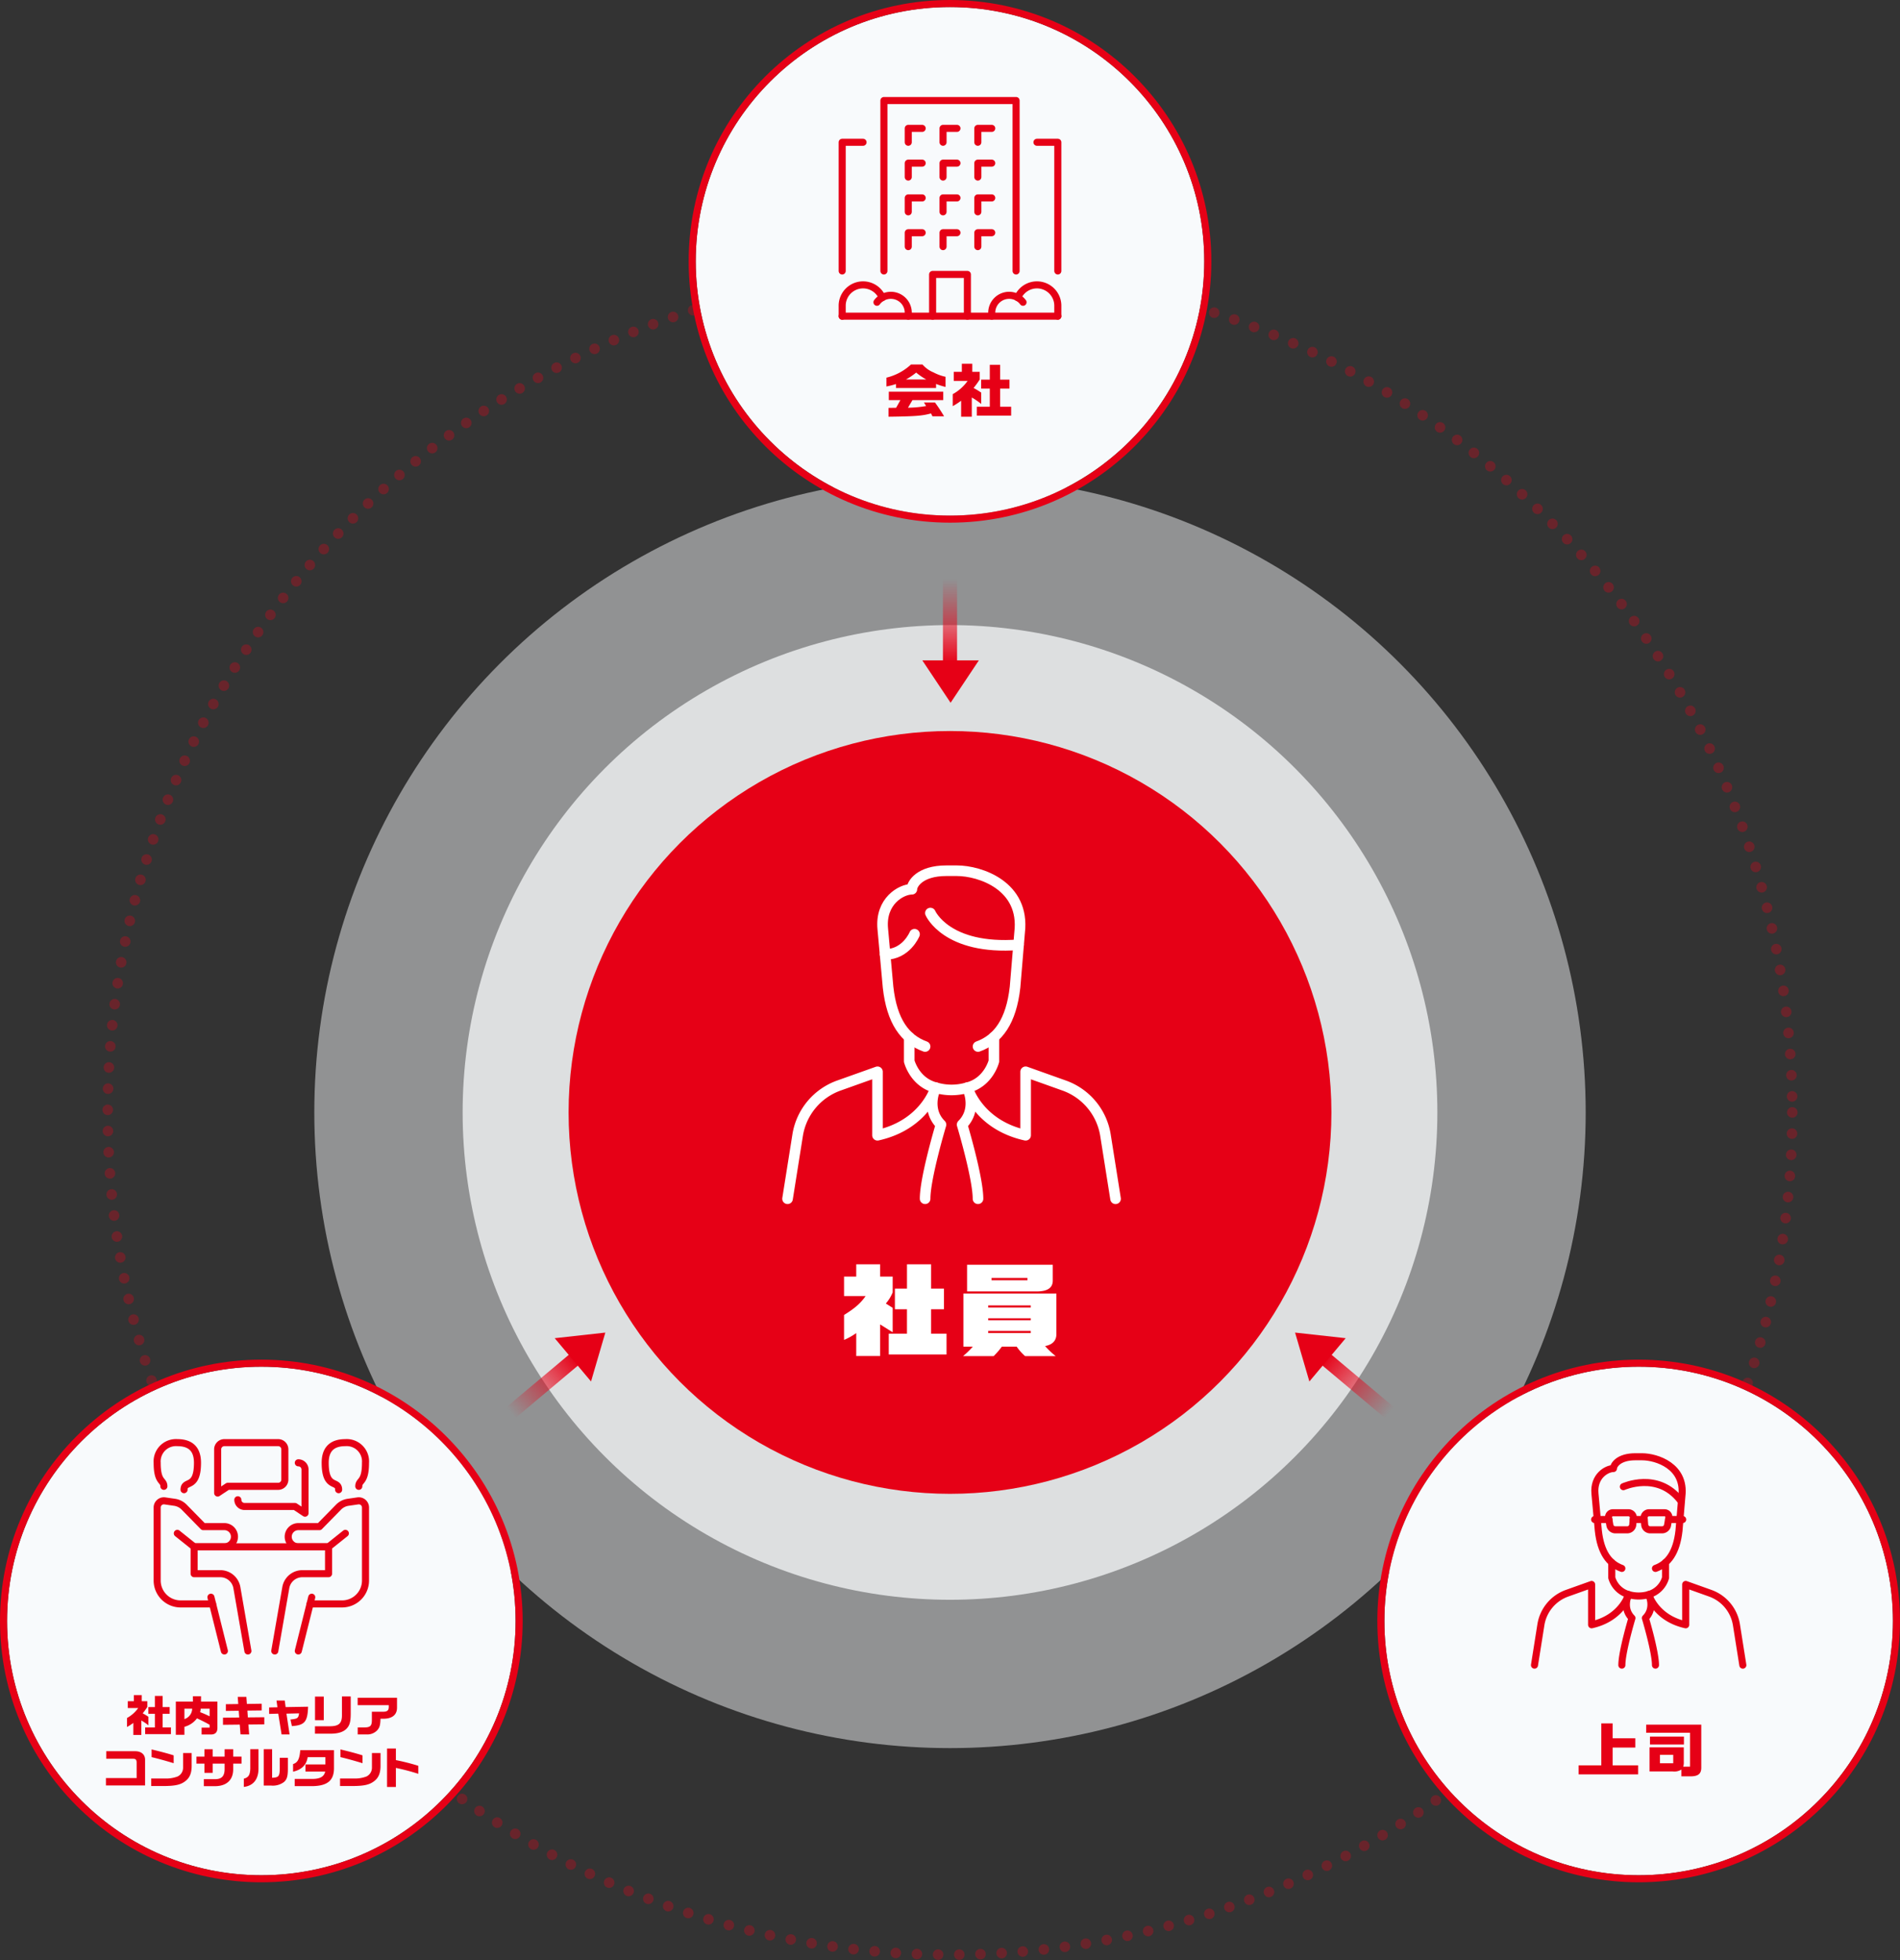 <svg xmlns="http://www.w3.org/2000/svg" xmlns:xlink="http://www.w3.org/1999/xlink" width="538" height="555" viewBox="0 0 538 555">
  <rect x="0" y="0" width="538" height="555" fill="#333333" stroke="none"/>
  <defs>
    <linearGradient id="linear-gradient" x1="0.5" x2="0.5" y2="1" gradientUnits="objectBoundingBox">
      <stop offset="0" stop-color="#e60016"/>
      <stop offset="1" stop-color="#e60016" stop-opacity="0"/>
    </linearGradient>
    <linearGradient id="linear-gradient-3" y1="1" y2="0" xlink:href="#linear-gradient"/>
    <clipPath id="clip-path">
      <rect id="長方形_44803" data-name="長方形 44803" width="64" height="64" transform="translate(-776 3679)" fill="#fff" stroke="#707070" stroke-width="1"/>
    </clipPath>
    <clipPath id="clip-path-2">
      <rect id="長方形_44768" data-name="長方形 44768" width="64" height="64" fill="none" stroke="#e60016" stroke-width="2"/>
    </clipPath>
    <clipPath id="clip-path-4">
      <rect id="長方形_44804" data-name="長方形 44804" width="64" height="64" transform="translate(-695 3679)" fill="#fff" stroke="#707070" stroke-width="1"/>
    </clipPath>
    <clipPath id="clip-path-5">
      <rect id="長方形_44805" data-name="長方形 44805" width="64" height="64" transform="translate(-614 3679)" fill="#fff" stroke="#707070" stroke-width="1"/>
    </clipPath>
  </defs>
  <g id="img_inner" transform="translate(-371 -3782)">
    <g id="楕円形_198" data-name="楕円形 198" transform="translate(400 3857)" fill="none" stroke="#e60016" stroke-linecap="round" stroke-width="3" stroke-dasharray="0 6" opacity="0.3">
      <circle cx="240" cy="240" r="240" stroke="none"/>
      <circle cx="240" cy="240" r="238.5" fill="none"/>
    </g>
    <circle id="楕円形_212" data-name="楕円形 212" cx="180" cy="180" r="180" transform="translate(460 3917)" fill="#f0f2f4" opacity="0.5"/>
    <circle id="楕円形_213" data-name="楕円形 213" cx="138" cy="138" r="138" transform="translate(502 3959)" fill="#f0f2f4" opacity="0.8"/>
    <g id="社員">
      <circle id="楕円形_204" data-name="楕円形 204" cx="108" cy="108" r="108" transform="translate(532 3989)" fill="#e60016"/>
      <path id="合体_873" data-name="合体 873" d="M-88.743,609a14.666,14.666,0,0,1-2.373-2.676h-4.208A21.825,21.825,0,0,1-97.634,609H-106.3a24.38,24.38,0,0,0,2.753-2.676h-2.658V591.287h26.325v11.533c0,1.794-1.107,2.962-3.2,3.332A24.076,24.076,0,0,0-80.074,609Zm-10.441-6.521H-87.13v-.6H-99.184Zm0-3.617H-87.13v-.569H-99.184Zm0-3.616H-87.13v-.6H-99.184Zm-37.367,13.727v-6.493A17.7,17.7,0,0,1-140,604.416v-7.063c3.164-1.964,4.715-3.36,6.106-5.354H-140v-5.524h3.449V583h6.771v3.474h3.544v4.5a11.335,11.335,0,0,1-1.93,3.132l1.93,1.225v6.92l-3.544-2.222v8.942Zm9.207-.427v-5.9h5.158v-6.92H-125.6v-5.838h3.418V583h6.834v6.891h3.638v5.838h-3.638v6.92h4.366v5.9Zm41.671-17.857h-19.491v-7.547H-80.9v4.5c-.031,2.076-1.507,3.047-4.639,3.047Zm-12.562-3.161h10.157v-.655H-98.236Z" transform="translate(750 3557)" fill="#fff"/>
      <g id="icon" transform="translate(592.09 4026.649)">
        <path id="パス_66079" data-name="パス 66079" d="M62.914,128.94c0-5.992,4.494-20.974,4.494-20.974-4.494-4.494-1.5-10.487-1.5-10.487a15.815,15.815,0,0,0,8.989,0s3,5.993-1.5,10.487c0,0,4.494,14.981,4.494,20.974" transform="translate(-22.053 -34.147)" fill="none" stroke="#fff" stroke-linecap="round" stroke-linejoin="round" stroke-width="3"/>
        <path id="パス_66080" data-name="パス 66080" d="M37.457,75.5v6.8s1.5,5.993,7.491,7.491c0,0-3,10.487-16.479,13.483V85.3L17.551,89.19a17.92,17.92,0,0,0-11.7,14.12L3,121.25" transform="translate(-1.09 -26.457)" fill="none" stroke="#fff" stroke-linecap="round" stroke-linejoin="round" stroke-width="3"/>
        <path id="パス_66081" data-name="パス 66081" d="M88.84,75.5v6.8s-1.5,5.993-7.491,7.491c0,0,3,10.487,16.479,13.483V85.3l10.917,3.895a17.92,17.92,0,0,1,11.7,14.12l2.847,17.94" transform="translate(-28.503 -26.457)" fill="none" stroke="#fff" stroke-linecap="round" stroke-linejoin="round" stroke-width="3"/>
        <path id="パス_66082" data-name="パス 66082" d="M56.429,52.775c-5.693-2.06-9.42-7.116-10.487-16.817l-1.5-16.479c-.749-7.865,5.243-11.235,8.24-11.235,0-1.5,2.247-5.244,9.737-5.244h3C72.009,3,84.762,7.251,83.19,20.491L81.9,35.958c-1.086,9.7-4.794,14.756-10.486,16.817" transform="translate(-15.569 -1.091)" fill="none" stroke="#fff" stroke-linecap="round" stroke-linejoin="round" stroke-width="3"/>
        <path id="パス_66083" data-name="パス 66083" d="M65.218,21.435s4.494,10.524,24.963,8.989" transform="translate(-22.859 -7.541)" fill="none" stroke="#fff" stroke-linecap="round" stroke-linejoin="round" stroke-width="3"/>
        <path id="パス_66084" data-name="パス 66084" d="M53.82,30.652s-2.341,5.73-8.333,5.73" transform="translate(-15.956 -10.765)" fill="none" stroke="#fff" stroke-linecap="round" stroke-linejoin="round" stroke-width="3"/>
      </g>
    </g>
    <g id="グループ_277629" data-name="グループ 277629" transform="translate(1298.167 8070) rotate(180)">
      <path id="多角形_25" data-name="多角形 25" d="M8,0l8,12H0Z" transform="translate(650 4089)" fill="#e60016"/>
      <rect id="長方形_44765" data-name="長方形 44765" width="4" height="24" transform="translate(656.167 4100)" fill="url(#linear-gradient)"/>
    </g>
    <g id="グループ_277697" data-name="グループ 277697" transform="translate(3251.807 1026.926) rotate(50)">
      <path id="多角形_25-2" data-name="多角形 25" d="M8,0l8,12H0Z" transform="translate(650 4089)" fill="#e60016"/>
      <rect id="長方形_44765-2" data-name="長方形 44765" width="4" height="24" transform="translate(656.167 4100)" fill="url(#linear-gradient)"/>
    </g>
    <g id="グループ_277698" data-name="グループ 277698" transform="translate(769.665 4175.711) rotate(130)">
      <path id="多角形_25-3" data-name="多角形 25" d="M8,0l8,12H0Z" transform="translate(16 35) rotate(180)" fill="#e60016"/>
      <rect id="長方形_44765-3" data-name="長方形 44765" width="4" height="24" transform="translate(6.167 0)" fill="url(#linear-gradient-3)"/>
    </g>
    <g id="会社" transform="translate(1486 144)">
      <g id="楕円形_226" data-name="楕円形 226" transform="translate(-918 3640)" fill="#f8fafc" stroke="#e60016" stroke-width="2">
        <circle cx="72" cy="72" r="72" stroke="none"/>
        <circle cx="72" cy="72" r="73" fill="none"/>
      </g>
      <g id="マスクグループ_211" data-name="マスクグループ 211" transform="translate(-102 -14)" clip-path="url(#clip-path)">
        <g id="グループ_277866" data-name="グループ 277866" transform="translate(-776 3679)">
          <g id="グループ_277648" data-name="グループ 277648">
            <g id="グループ_277647" data-name="グループ 277647" clip-path="url(#clip-path-2)">
              <path id="パス_66122" data-name="パス 66122" d="M27.133,51.258V3H64.558V51.258" transform="translate(-13.845 -1.531)" fill="none" stroke="#e60016" stroke-linecap="round" stroke-linejoin="round" stroke-width="2"/>
              <path id="パス_66123" data-name="パス 66123" d="M55.288,115.372V103.554h9.849v11.818" transform="translate(-28.212 -52.842)" fill="none" stroke="#e60016" stroke-linecap="round" stroke-linejoin="round" stroke-width="2"/>
            </g>
          </g>
          <path id="パス_66124" data-name="パス 66124" d="M41.211,63.25V59.311H45.15" transform="translate(-21.029 -30.265)" fill="none" stroke="#e60016" stroke-linecap="round" stroke-linejoin="round" stroke-width="2"/>
          <path id="パス_66125" data-name="パス 66125" d="M61.321,63.25V59.311h3.939" transform="translate(-31.291 -30.265)" fill="none" stroke="#e60016" stroke-linecap="round" stroke-linejoin="round" stroke-width="2"/>
          <path id="パス_66126" data-name="パス 66126" d="M81.432,63.25V59.311h3.939" transform="translate(-41.553 -30.265)" fill="none" stroke="#e60016" stroke-linecap="round" stroke-linejoin="round" stroke-width="2"/>
          <path id="パス_66127" data-name="パス 66127" d="M41.211,83.361V79.421H45.15" transform="translate(-21.029 -40.527)" fill="none" stroke="#e60016" stroke-linecap="round" stroke-linejoin="round" stroke-width="2"/>
          <path id="パス_66128" data-name="パス 66128" d="M61.321,83.361V79.421h3.939" transform="translate(-31.291 -40.527)" fill="none" stroke="#e60016" stroke-linecap="round" stroke-linejoin="round" stroke-width="2"/>
          <path id="パス_66129" data-name="パス 66129" d="M81.432,83.361V79.421h3.939" transform="translate(-41.553 -40.527)" fill="none" stroke="#e60016" stroke-linecap="round" stroke-linejoin="round" stroke-width="2"/>
          <path id="パス_66130" data-name="パス 66130" d="M41.211,43.139V39.2H45.15" transform="translate(-21.029 -20.003)" fill="none" stroke="#e60016" stroke-linecap="round" stroke-linejoin="round" stroke-width="2"/>
          <path id="パス_66131" data-name="パス 66131" d="M61.321,43.139V39.2h3.939" transform="translate(-31.291 -20.003)" fill="none" stroke="#e60016" stroke-linecap="round" stroke-linejoin="round" stroke-width="2"/>
          <path id="パス_66132" data-name="パス 66132" d="M81.432,43.139V39.2h3.939" transform="translate(-41.553 -20.003)" fill="none" stroke="#e60016" stroke-linecap="round" stroke-linejoin="round" stroke-width="2"/>
          <path id="パス_66133" data-name="パス 66133" d="M41.211,23.028V19.089H45.15" transform="translate(-21.029 -9.741)" fill="none" stroke="#e60016" stroke-linecap="round" stroke-linejoin="round" stroke-width="2"/>
          <path id="パス_66134" data-name="パス 66134" d="M61.321,23.028V19.089h3.939" transform="translate(-31.291 -9.741)" fill="none" stroke="#e60016" stroke-linecap="round" stroke-linejoin="round" stroke-width="2"/>
          <path id="パス_66135" data-name="パス 66135" d="M81.432,23.028V19.089h3.939" transform="translate(-41.553 -9.741)" fill="none" stroke="#e60016" stroke-linecap="round" stroke-linejoin="round" stroke-width="2"/>
          <g id="グループ_277650" data-name="グループ 277650">
            <g id="グループ_277649" data-name="グループ 277649" clip-path="url(#clip-path-2)">
              <line id="線_1104" data-name="線 1104" x2="61.062" transform="translate(1.469 62.531)" fill="none" stroke="#e60016" stroke-linecap="round" stroke-linejoin="round" stroke-width="2"/>
              <path id="パス_66136" data-name="パス 66136" d="M8.909,27.133H3v36.44" transform="translate(-1.531 -13.845)" fill="none" stroke="#e60016" stroke-linecap="round" stroke-linejoin="round" stroke-width="2"/>
              <path id="パス_66137" data-name="パス 66137" d="M115.621,27.133h5.909v36.44" transform="translate(-58.999 -13.845)" fill="none" stroke="#e60016" stroke-linecap="round" stroke-linejoin="round" stroke-width="2"/>
              <path id="パス_66138" data-name="パス 66138" d="M23.111,117.589a4.925,4.925,0,0,1,8.864,2.955v.985" transform="translate(-11.793 -58.999)" fill="none" stroke="#e60016" stroke-linecap="round" stroke-linejoin="round" stroke-width="2"/>
              <path id="パス_66139" data-name="パス 66139" d="M14.358,113.208A5.91,5.91,0,0,0,3,115.5v2.954" transform="translate(-1.531 -55.921)" fill="none" stroke="#e60016" stroke-linecap="round" stroke-linejoin="round" stroke-width="2"/>
              <path id="パス_66140" data-name="パス 66140" d="M98.34,117.589a4.925,4.925,0,0,0-8.864,2.955v.985" transform="translate(-45.658 -58.999)" fill="none" stroke="#e60016" stroke-linecap="round" stroke-linejoin="round" stroke-width="2"/>
              <path id="パス_66141" data-name="パス 66141" d="M104.494,113.208a5.91,5.91,0,0,1,11.358,2.289v2.954" transform="translate(-53.321 -55.921)" fill="none" stroke="#e60016" stroke-linecap="round" stroke-linejoin="round" stroke-width="2"/>
            </g>
          </g>
        </g>
      </g>
      <path id="合体_885" data-name="合体 885" d="M21.152,15V10.474a21.076,21.076,0,0,1-2.379,1.536v-3.4a12.56,12.56,0,0,0,4.212-3.742H19.064V2.287h2.288V0h2.96V2.287h2.106V4.461a23.65,23.65,0,0,1-1.743,2.4A24.071,24.071,0,0,1,26.836,8.17v3.219a18.17,18.17,0,0,0-2.669-1.83V15ZM.6,12.5l2.143-.033,1.217-2.173H.672V7.908H16.088v2.386H7.372L6.1,12.451a31.927,31.927,0,0,0,5.139-.474l-.618-1.013h3.123a45.386,45.386,0,0,1,2.578,3.922H13.037l-.418-.818C10.114,14.755,8.207,14.9.6,15Zm25,2.189V12.173h3.668V7.043H26.818V4.493h2.451V.31h2.923V4.493h2.651V7.043H32.192v5.13h3.123v2.516ZM2.706,6.863V5.751A21.825,21.825,0,0,1,0,6.438v-2.5A15.574,15.574,0,0,0,6.955.212h3.25a8.356,8.356,0,0,0,3.159,2.255,12.993,12.993,0,0,0,3.377,1.226V6.568a21.146,21.146,0,0,1-2.688-.849V6.863Zm2.814-2.4h5.775A17.072,17.072,0,0,1,8.425,2.5,18.9,18.9,0,0,1,5.52,4.461Z" transform="translate(-864 3741)" fill="#e60016"/>
    </g>
    <g id="社内キャリアコンサルタント" transform="translate(1114 526)">
      <g id="楕円形_225" data-name="楕円形 225" transform="translate(-741 3643)" fill="#f8fafc" stroke="#e60016" stroke-width="2">
        <circle cx="72" cy="72" r="72" stroke="none"/>
        <circle cx="72" cy="72" r="73" fill="none"/>
      </g>
      <g id="グループ_277883" data-name="グループ 277883" transform="translate(0)">
        <g id="マスクグループ_212" data-name="マスクグループ 212" transform="translate(-6 -17)" clip-path="url(#clip-path-4)">
          <g id="グループ_277864" data-name="グループ 277864" transform="translate(-692.498 3681.503)">
            <path id="パス_66107" data-name="パス 66107" d="M92.613,69.2h9.057a6.634,6.634,0,0,0,6.634-6.633V41.906a1.9,1.9,0,0,0-2.178-1.883l-2.758.4a4.759,4.759,0,0,0-2.712,1.379l-5.4,5.514h-5.93a2.855,2.855,0,1,0,0,5.709h8.513l4.758-3.806" transform="translate(-49.308 -23.529)" fill="none" stroke="#e60016" stroke-linecap="round" stroke-linejoin="round" stroke-width="2"/>
            <line id="線_1098" data-name="線 1098" y1="15.225" x2="3.806" transform="translate(39.965 43.77)" fill="none" stroke="#e60016" stroke-linecap="round" stroke-linejoin="round" stroke-width="2"/>
            <path id="パス_66108" data-name="パス 66108" d="M93.032,69.257v7.612H85.615a4.758,4.758,0,0,0-4.687,3.942L77.807,98.755" transform="translate(-44.503 -39.76)" fill="none" stroke="#e60016" stroke-linecap="round" stroke-linejoin="round" stroke-width="2"/>
            <path id="パス_66109" data-name="パス 66109" d="M119.383,15.37c0-1.9,1.9-.951,1.9-6.661A5.333,5.333,0,0,0,115.577,3q-5.71,0-5.709,5.709c0,7.612,3.806,4.757,3.806,7.612" transform="translate(-62.291 -3)" fill="none" stroke="#e60016" stroke-linecap="round" stroke-linejoin="round" stroke-width="2"/>
            <path id="パス_66110" data-name="パス 66110" d="M18.691,69.2H9.634A6.634,6.634,0,0,1,3,62.569V41.906a1.9,1.9,0,0,1,2.178-1.883l2.758.4A4.759,4.759,0,0,1,10.648,41.8l5.4,5.514h5.931a2.855,2.855,0,1,1,0,5.709H13.467L8.709,49.221" transform="translate(-3 -23.529)" fill="none" stroke="#e60016" stroke-linecap="round" stroke-linejoin="round" stroke-width="2"/>
            <line id="線_1099" data-name="線 1099" x1="3.806" y1="15.225" transform="translate(15.225 43.77)" fill="none" stroke="#e60016" stroke-linecap="round" stroke-linejoin="round" stroke-width="2"/>
            <path id="パス_66111" data-name="パス 66111" d="M26.511,69.257v7.612h7.417a4.758,4.758,0,0,1,4.687,3.942l3.121,17.943" transform="translate(-16.044 -39.76)" fill="none" stroke="#e60016" stroke-linecap="round" stroke-linejoin="round" stroke-width="2"/>
            <path id="パス_66112" data-name="パス 66112" d="M4.9,15.37c0-1.9-1.9-.951-1.9-6.661A5.333,5.333,0,0,1,8.709,3q5.71,0,5.709,5.709c0,7.612-3.806,4.757-3.806,7.612" transform="translate(-3 -3)" fill="none" stroke="#e60016" stroke-linecap="round" stroke-linejoin="round" stroke-width="2"/>
            <line id="線_1100" data-name="線 1100" x2="38.062" transform="translate(10.467 29.498)" fill="none" stroke="#e60016" stroke-linecap="round" stroke-linejoin="round" stroke-width="2"/>
            <path id="パス_66113" data-name="パス 66113" d="M54.3,26.293a1.9,1.9,0,0,0,1.9,1.9H70.472l2.855,1.9V17.729a1.9,1.9,0,0,0-1.9-1.9" transform="translate(-31.459 -10.116)" fill="none" stroke="#e60016" stroke-linecap="round" stroke-linejoin="round" stroke-width="2"/>
            <path id="パス_66114" data-name="パス 66114" d="M58.6,15.372a1.9,1.9,0,0,0,1.9-1.9V4.9A1.9,1.9,0,0,0,58.6,3H43.375a1.9,1.9,0,0,0-1.9,1.9v12.37l2.855-1.9Z" transform="translate(-24.344 -3.001)" fill="none" stroke="#e60016" stroke-linecap="round" stroke-linejoin="round" stroke-width="2"/>
          </g>
        </g>
        <path id="合体_881" data-name="合体 881" d="M79.6,26V15.122h2.5V18.4a61.281,61.281,0,0,1,6.344,1.608V22.28a60.384,60.384,0,0,0-6.344-1.67V26ZM39.043,23.655c1.323-.356,1.747-1.019,1.828-2.812V15.307h2.319v5.341c.055,3.118-1.419,5.021-4.148,5.341ZM27.72,25.779V23.8H30.8c1.978.025,2.824-.871,2.8-2.959V19.395H30.217V22.01H27.884V19.395H25.619V17.406h2.265V15.319h2.333v2.087H33.6V15.319h2.429v2.087h2.36v1.989h-2.36v1.437c.068,3.143-1.828,4.948-5.185,4.948Zm25.729-.013V23.729h4.816c2.333.025,3.493-.614,3.82-2.087H56.491V19.628H62.14v-2.05H57.119q-.512,3.278-4.134,4.1V19.518c1.31-.405,1.842-1.424,2.033-3.941h9.55V20.7c0,3.535-1.938,5.07-6.371,5.07Zm12.837-.036V23.606h3.82a9.254,9.254,0,0,0,3.588-.54,2.738,2.738,0,0,0,1.624-2.529V16.4h2.428v3.7c-.013,2.149-.641,3.5-2.074,4.457-1.2.835-2.715,1.154-5.607,1.179Zm-53.477,0V23.606h3.82a9.253,9.253,0,0,0,3.588-.54,2.738,2.738,0,0,0,1.624-2.529V16.4H24.27v3.7c-.013,2.149-.641,3.5-2.073,4.457-1.2.835-2.715,1.154-5.608,1.179Zm31.882-.123v-10.3h2.36V23.4c1.9-.086,2.142-.393,2.169-2.787V17.737h2.292V20.9c0,2.063-.273,2.983-1.1,3.7a5.242,5.242,0,0,1-3.656,1.007ZM0,25.571V23.483H8.691V19.137c0-.847-.259-1.118-1.051-1.118H.082V15.884H8.308c1.678,0,2.77.921,2.77,2.382v7.305Zm66.4-8.017V15.38c2.429.565,5.034,1.264,6.249,1.682v2.21C70.529,18.622,68.169,17.971,66.4,17.553Zm-53.476,0V15.38c2.428.565,5.034,1.264,6.249,1.682v2.21C17.053,18.622,14.693,17.971,12.919,17.553ZM7.756,11.27V7.87A15.865,15.865,0,0,1,5.968,9.024V6.47A9.435,9.435,0,0,0,9.133,3.658H6.186V1.719H7.906V0H10.13V1.719h1.583V3.352a17.809,17.809,0,0,1-1.31,1.8,18.085,18.085,0,0,1,1.623.982V8.557A13.653,13.653,0,0,0,10.02,7.182V11.27Zm12.032-.037v-9.4h4.83V.307h2.306V1.829h4.639V9.282c0,1.289-.669,1.915-1.992,1.866H27.087V9.2h2.265V8.4c-.614-.38-2.115-1.154-3.575-1.829a6.444,6.444,0,0,1-3.561,2.394v2.271Zm2.428-4.445a3.151,3.151,0,0,0,2.2-2.946h-2.2Zm4.448-1.964A26.835,26.835,0,0,1,29.352,6V3.843H26.828A4.392,4.392,0,0,1,26.664,4.825Zm44.622,6.31V9.146h1.733c1.828.012,2.278-.405,2.278-2.124V4.7h3.315c1.064-.037,1.46-.393,1.474-1.326v-.54H71.273V.749H82.419v2.8c0,1.977-1.3,3.082-3.7,3.131H77.74c-.054,1.866-.246,2.5-.941,3.29a3.889,3.889,0,0,1-2.92,1.166Zm-21.554,0-.942-5.893-2.579.074V3.486l2.347-.049-.259-1.9h2.333l.246,1.854,6.357-.111c-.136,4.26-.955,5.242-4.584,5.488L52.243,6.9c2.019-.2,2.238-.356,2.442-1.743l-3.575.086L52,11.135Zm-11.623-.012-.218-2.775L33.143,8.4V6.384l4.6-.049L37.6,4.42l-3.643.049v-1.9l3.506-.049L37.318.479H39.76l.15,2.013L44.1,2.431v1.9l-4.052.049.137,1.928,4.652-.049V8.275l-4.5.049.218,2.8ZM11.1,11.037V9.146h2.756V5.292H12.012V3.376h1.842V.233h2.2V3.376h1.992V5.292H16.051V9.146H18.4v1.891Zm48.087-.123v-2.1H63.47c2.551-.025,3.411-.884,3.356-3.339V.368h2.483V5.23c0,2.21-.273,3.266-1.078,4.162-.914,1.019-2.442,1.522-4.584,1.522ZM59.2,7.1V.417h2.483V7.1Z" transform="translate(-713 3736)" fill="#e60016"/>
      </g>
    </g>
    <g id="上司" transform="translate(1335 529)">
      <g id="楕円形_227" data-name="楕円形 227" transform="translate(-572 3640)" fill="#f8fafc" stroke="#e60016" stroke-width="2">
        <circle cx="72" cy="72" r="72" stroke="none"/>
        <circle cx="72" cy="72" r="73" fill="none"/>
      </g>
      <g id="マスクグループ_213" data-name="マスクグループ 213" transform="translate(82 -16)" clip-path="url(#clip-path-5)">
        <g id="グループ_277865" data-name="グループ 277865" transform="translate(-611.498 3681.503)">
          <path id="パス_66115" data-name="パス 66115" d="M62.914,117.461c0-3.806,2.855-13.321,2.855-13.321-2.855-2.855-.951-6.661-.951-6.661a10.045,10.045,0,0,0,5.709,0s1.9,3.806-.951,6.661c0,0,2.855,9.515,2.855,13.321" transform="translate(-38.174 -58.466)" fill="none" stroke="#e60016" stroke-linecap="round" stroke-linejoin="round" stroke-width="2"/>
          <path id="パス_66116" data-name="パス 66116" d="M24.886,75.5v4.318a6.919,6.919,0,0,0,4.758,4.758s-1.9,6.661-10.467,8.564V81.722L12.242,84.2a11.382,11.382,0,0,0-7.434,8.968L3,104.559" transform="translate(-3 -45.563)" fill="none" stroke="#e60016" stroke-linecap="round" stroke-linejoin="round" stroke-width="2"/>
          <path id="パス_66117" data-name="パス 66117" d="M86.107,75.5v4.318a6.919,6.919,0,0,1-4.758,4.758s1.9,6.661,10.467,8.564V81.722L98.75,84.2a11.382,11.382,0,0,1,7.434,8.968l1.808,11.395" transform="translate(-48.997 -45.563)" fill="none" stroke="#e60016" stroke-linecap="round" stroke-linejoin="round" stroke-width="2"/>
          <path id="パス_66118" data-name="パス 66118" d="M52.033,34.615c-3.616-1.309-5.983-4.52-6.661-10.681l-.951-10.467c-.476-5,3.33-7.136,5.233-7.136C49.654,5.379,51.082,3,55.839,3h1.9C61.929,3,70.029,5.7,69.03,14.109l-.821,9.824c-.69,6.161-3.045,9.373-6.66,10.681" transform="translate(-27.293 -3)" fill="none" stroke="#e60016" stroke-linecap="round" stroke-linejoin="round" stroke-width="2"/>
          <path id="パス_66119" data-name="パス 66119" d="M63.957,21.836S73.685,17.4,80.13,25.727" transform="translate(-38.786 -13.364)" fill="none" stroke="#e60016" stroke-linecap="round" stroke-linejoin="round" stroke-width="2"/>
          <path id="パス_66120" data-name="パス 66120" d="M59.056,46.232H55.72a1.585,1.585,0,0,1-1.563-1.318L53.8,42.832A1.227,1.227,0,0,1,55.01,41.4H59.4A1.4,1.4,0,0,1,60.8,42.917l-.159,1.864A1.586,1.586,0,0,1,59.056,46.232Z" transform="translate(-32.813 -25.542)" fill="none" stroke="#e60016" stroke-linecap="round" stroke-linejoin="round" stroke-width="2"/>
          <path id="パス_66121" data-name="パス 66121" d="M83.248,46.232H79.911a1.585,1.585,0,0,1-1.58-1.451l-.159-1.864A1.4,1.4,0,0,1,79.566,41.4h4.391a1.227,1.227,0,0,1,1.209,1.434l-.356,2.082A1.586,1.586,0,0,1,83.248,46.232Z" transform="translate(-47.128 -25.542)" fill="none" stroke="#e60016" stroke-linecap="round" stroke-linejoin="round" stroke-width="2"/>
          <line id="線_1101" data-name="線 1101" x2="4.038" transform="translate(17.034 17.771)" fill="none" stroke="#e60016" stroke-linecap="round" stroke-linejoin="round" stroke-width="2"/>
          <line id="線_1102" data-name="線 1102" x2="3.998" transform="translate(37.964 17.771)" fill="none" stroke="#e60016" stroke-linecap="round" stroke-linejoin="round" stroke-width="2"/>
          <line id="線_1103" data-name="線 1103" x2="3.123" transform="translate(27.957 17.771)" fill="none" stroke="#e60016" stroke-linecap="round" stroke-linejoin="round" stroke-width="2"/>
        </g>
      </g>
      <path id="合体_886" data-name="合体 886" d="M29.1,15V13.069a3.677,3.677,0,0,1-2.512.528h-6.51V6.782h9.7v4.126a3.708,3.708,0,0,1-.165,1.353h1.926v-9.6h-12.4V.363H34.729V12.525c0,1.765-.881,2.475-3.1,2.475ZM23.03,11.287h3.759V8.911H23.03ZM0,14.439V11.881H6.418V0H9.627V4.225h6.418V6.848H9.627v5.033h7.225v2.557ZM20.206,5.99V3.746h9.609V5.99Z" transform="translate(-517 3741)" fill="#e60016"/>
    </g>
  </g>
</svg>
